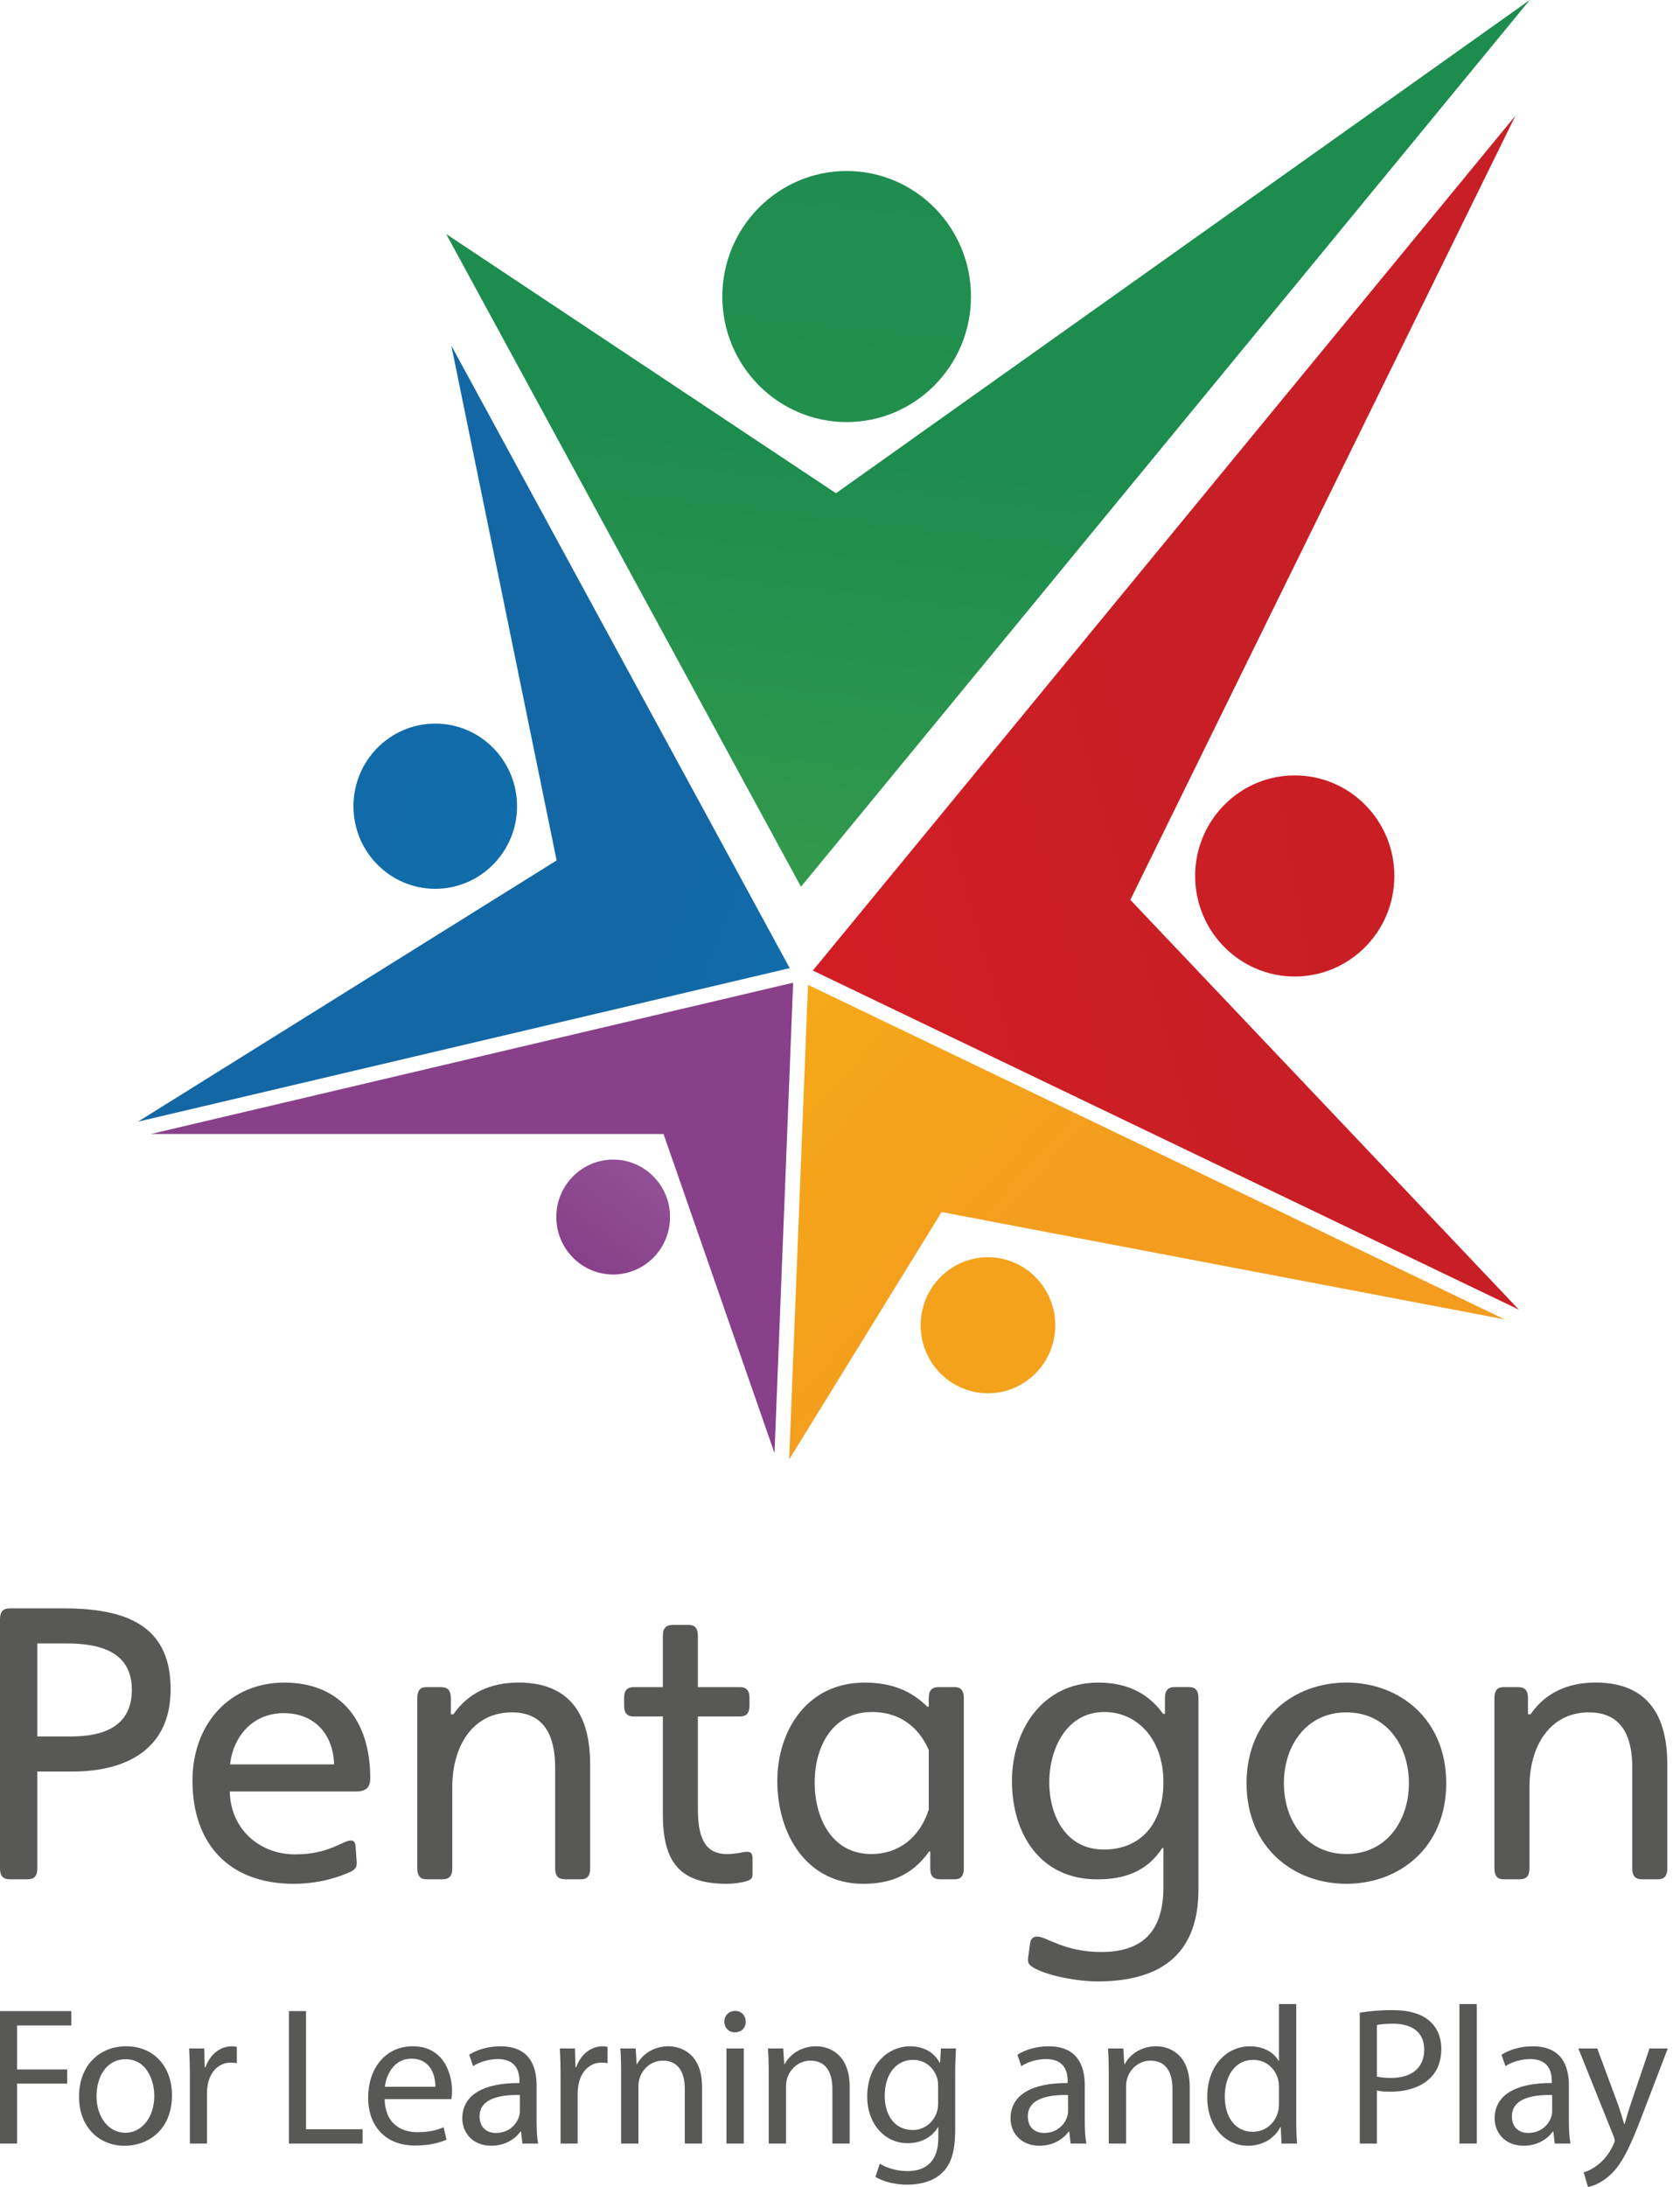 <svg width="83" height="108" viewBox="0 0 83 108" fill="none" xmlns="http://www.w3.org/2000/svg">
<path d="M3.183 79.426C6.626 79.426 8.43 80.541 8.43 83.426C8.43 86.29 6.363 87.483 3.573 87.483H1.844V92.266C1.844 92.636 1.695 92.804 1.378 92.804H0.485C0.149 92.804 0 92.636 0 92.266V79.963C0 79.591 0.149 79.426 0.485 79.426H3.183ZM1.844 81.156V85.751H3.497C5.042 85.751 6.514 85.305 6.514 83.447C6.514 81.564 4.931 81.156 3.278 81.156H1.844Z" fill="#585857"/>
<path d="M17.585 88.468H11.351C11.386 90.291 12.784 91.575 14.591 91.575C16.243 91.575 16.951 90.888 17.325 90.888C17.457 90.888 17.549 90.945 17.566 91.166L17.623 91.967C17.639 92.283 17.457 92.377 17.195 92.488C16.376 92.841 15.444 93.028 14.516 93.028C11.331 93.028 9.509 91.074 9.509 87.93C9.509 85.156 11.331 83.091 14.05 83.091C16.675 83.091 18.292 84.804 18.292 87.816C18.292 88.263 18.086 88.468 17.585 88.468ZM16.504 87.129C16.468 85.66 15.556 84.6 14.012 84.6C12.486 84.6 11.519 85.753 11.367 87.129H16.504Z" fill="#585857"/>
<path d="M21.064 92.804C20.766 92.804 20.617 92.636 20.617 92.266V83.852C20.617 83.48 20.766 83.314 21.064 83.314H21.79C22.123 83.314 22.273 83.48 22.273 83.852V84.653H22.402C23.128 83.612 24.209 83.089 25.621 83.089C28.582 83.089 29.156 85.266 29.156 87.129V92.266C29.156 92.636 29.009 92.804 28.712 92.804H27.912C27.576 92.804 27.427 92.636 27.427 92.266V87.278C27.427 85.697 26.869 84.561 25.29 84.561C23.35 84.561 22.345 86.234 22.345 88.244V92.266C22.345 92.636 22.196 92.804 21.864 92.804H21.064Z" fill="#585857"/>
<path d="M31.316 84.764C30.98 84.764 30.833 84.597 30.833 84.226V83.854C30.833 83.483 30.98 83.314 31.316 83.314H32.748V80.783C32.748 80.411 32.895 80.243 33.231 80.243H34.03C34.331 80.243 34.479 80.411 34.479 80.783V83.314H36.563C36.878 83.314 37.029 83.483 37.029 83.854V84.226C37.029 84.597 36.878 84.764 36.563 84.764H34.479V89.362C34.479 90.926 34.946 91.558 35.913 91.558C36.395 91.558 36.693 91.447 36.915 91.447C37.048 91.447 37.178 91.483 37.178 91.762V92.527C37.178 92.749 37.121 92.824 36.878 92.897C36.636 92.972 36.229 93.028 35.913 93.028C33.585 93.028 32.748 91.969 32.748 89.585V84.764H31.316Z" fill="#585857"/>
<path d="M45.813 84.281H45.885V83.854C45.885 83.483 46.035 83.314 46.37 83.314H47.17C47.468 83.314 47.617 83.483 47.617 83.854V92.266C47.617 92.638 47.468 92.804 47.17 92.804H46.443C46.11 92.804 45.959 92.638 45.959 92.266V91.429H45.905C45.086 92.581 44.025 93.028 42.648 93.028C39.858 93.028 38.403 90.59 38.403 87.948C38.403 85.528 39.82 83.091 42.72 83.091C44.079 83.091 45.048 83.518 45.813 84.281ZM45.885 86.422C45.346 85.173 44.322 84.543 43.092 84.543C41.066 84.543 40.249 86.326 40.249 88.023C40.249 89.77 41.085 91.558 43.054 91.558C44.377 91.558 45.438 90.76 45.885 89.362V86.422Z" fill="#585857"/>
<path d="M59.209 93.308C59.209 96.341 57.535 97.848 54.219 97.848C53.307 97.848 51.913 97.608 51.15 97.218C50.835 97.047 50.757 96.954 50.797 96.656L50.89 95.969C50.926 95.725 51.056 95.633 51.242 95.633C51.691 95.633 52.583 96.395 54.406 96.395C56.489 96.395 57.479 95.336 57.479 93.177V91.26H57.422C56.657 92.434 55.541 92.807 54.203 92.807C51.41 92.807 49.996 90.59 49.996 87.945C49.996 85.528 51.429 83.091 54.26 83.091C55.674 83.091 56.734 83.612 57.462 84.635H57.553V83.854C57.553 83.483 57.7 83.313 58.036 83.313H58.76C59.057 83.313 59.209 83.483 59.209 83.854V93.308ZM57.479 88.002C57.479 85.917 56.213 84.543 54.555 84.543C52.712 84.543 51.839 86.329 51.839 88.023C51.839 89.585 52.602 91.335 54.538 91.335C56.36 91.335 57.479 90.05 57.479 88.002Z" fill="#585857"/>
<path d="M66.519 83.089C69.126 83.089 71.45 84.875 71.45 88.059C71.45 91.242 69.126 93.027 66.519 93.027C63.913 93.027 61.586 91.242 61.586 88.059C61.586 84.875 63.913 83.089 66.519 83.089ZM66.519 91.557C68.491 91.557 69.607 89.919 69.607 88.059C69.607 86.198 68.491 84.561 66.519 84.561C64.547 84.561 63.43 86.198 63.43 88.059C63.43 89.919 64.547 91.557 66.519 91.557Z" fill="#585857"/>
<path d="M74.278 92.804C73.98 92.804 73.831 92.636 73.831 92.266V83.852C73.831 83.48 73.98 83.314 74.278 83.314H75.004C75.337 83.314 75.489 83.48 75.489 83.852V84.653H75.617C76.343 83.612 77.422 83.089 78.838 83.089C81.796 83.089 82.373 85.266 82.373 87.129V92.266C82.373 92.636 82.224 92.804 81.926 92.804H81.125C80.79 92.804 80.642 92.636 80.642 92.266V87.278C80.642 85.697 80.085 84.561 78.502 84.561C76.567 84.561 75.562 86.234 75.562 88.244V92.266C75.562 92.636 75.413 92.804 75.078 92.804H74.278Z" fill="#585857"/>
<path d="M0 99.314H3.523V100.022H0.844V102.196H3.319V102.895H0.844V105.855H0V99.314Z" fill="#585857"/>
<path d="M4.769 103.516C4.769 104.545 5.36 105.322 6.195 105.322C7.01 105.322 7.622 104.555 7.622 103.496C7.622 102.701 7.223 101.691 6.214 101.691C5.206 101.691 4.769 102.624 4.769 103.516ZM8.496 103.468C8.496 105.206 7.29 105.963 6.157 105.963C4.882 105.963 3.904 105.03 3.904 103.545C3.904 101.973 4.933 101.05 6.234 101.05C7.583 101.05 8.496 102.03 8.496 103.468Z" fill="#585857"/>
<path d="M9.381 102.623C9.381 102.07 9.371 101.594 9.342 101.158H10.088L10.116 102.081H10.157C10.371 101.449 10.884 101.051 11.457 101.051C11.555 101.051 11.623 101.061 11.7 101.081V101.886C11.613 101.867 11.525 101.856 11.409 101.856C10.808 101.856 10.379 102.312 10.263 102.953C10.244 103.07 10.225 103.206 10.225 103.351V105.855H9.381V102.623Z" fill="#585857"/>
<path d="M14.276 99.314H15.12V105.148H17.914V105.855H14.276V99.314Z" fill="#585857"/>
<path d="M21.508 103.05C21.518 102.508 21.285 101.663 20.325 101.663C19.461 101.663 19.082 102.458 19.014 103.05H21.508ZM19.003 103.662C19.023 104.817 19.76 105.292 20.616 105.292C21.227 105.292 21.594 105.186 21.916 105.05L22.061 105.661C21.761 105.797 21.246 105.952 20.498 105.952C19.053 105.952 18.188 105 18.188 103.585C18.188 102.167 19.023 101.05 20.392 101.05C21.925 101.05 22.333 102.401 22.333 103.264C22.333 103.438 22.313 103.574 22.304 103.662H19.003Z" fill="#585857"/>
<path d="M25.684 103.458C24.752 103.438 23.693 103.604 23.693 104.515C23.693 105.07 24.062 105.331 24.5 105.331C25.11 105.331 25.499 104.943 25.635 104.545C25.664 104.458 25.684 104.36 25.684 104.274V103.458ZM25.81 105.855L25.742 105.263H25.711C25.451 105.632 24.947 105.962 24.276 105.962C23.323 105.962 22.84 105.293 22.84 104.613C22.84 103.478 23.848 102.855 25.664 102.866V102.769C25.664 102.382 25.557 101.682 24.597 101.682C24.16 101.682 23.702 101.817 23.374 102.031L23.178 101.468C23.568 101.216 24.13 101.051 24.722 101.051C26.16 101.051 26.51 102.031 26.51 102.972V104.729C26.51 105.137 26.528 105.535 26.585 105.855H25.81Z" fill="#585857"/>
<path d="M27.695 102.623C27.695 102.07 27.686 101.594 27.657 101.158H28.404L28.433 102.081H28.471C28.686 101.449 29.2 101.051 29.773 101.051C29.869 101.051 29.935 101.061 30.014 101.081V101.886C29.928 101.867 29.84 101.856 29.723 101.856C29.122 101.856 28.696 102.312 28.58 102.953C28.559 103.07 28.539 103.206 28.539 103.351V105.855H27.695V102.623Z" fill="#585857"/>
<path d="M30.686 102.43C30.686 101.944 30.678 101.545 30.647 101.158H31.405L31.453 101.935H31.473C31.706 101.488 32.249 101.05 33.025 101.05C33.676 101.05 34.685 101.44 34.685 103.051V105.855H33.832V103.148C33.832 102.39 33.55 101.76 32.744 101.76C32.181 101.76 31.743 102.157 31.599 102.633C31.561 102.741 31.541 102.886 31.541 103.03V105.855H30.686V102.43Z" fill="#585857"/>
<path d="M35.891 101.158H36.746V105.854H35.891V101.158ZM36.842 99.838C36.851 100.128 36.639 100.362 36.3 100.362C35.998 100.362 35.784 100.128 35.784 99.838C35.784 99.538 36.008 99.304 36.318 99.304C36.639 99.304 36.842 99.538 36.842 99.838Z" fill="#585857"/>
<path d="M37.979 102.43C37.979 101.944 37.97 101.545 37.94 101.158H38.696L38.746 101.935H38.766C38.998 101.488 39.542 101.05 40.318 101.05C40.969 101.05 41.978 101.44 41.978 103.051V105.855H41.123V103.148C41.123 102.39 40.842 101.76 40.037 101.76C39.474 101.76 39.037 102.157 38.891 102.633C38.852 102.741 38.834 102.886 38.834 103.03V105.855H37.979V102.43Z" fill="#585857"/>
<path d="M46.347 103.012C46.347 102.866 46.339 102.741 46.3 102.623C46.145 102.129 45.728 101.721 45.105 101.721C44.291 101.721 43.709 102.41 43.709 103.495C43.709 104.418 44.174 105.186 45.097 105.186C45.62 105.186 46.096 104.855 46.282 104.312C46.329 104.167 46.347 104.001 46.347 103.856V103.012ZM47.23 101.158C47.212 101.497 47.191 101.875 47.191 102.448V105.176C47.191 106.253 46.979 106.913 46.523 107.32C46.066 107.747 45.407 107.884 44.816 107.884C44.253 107.884 43.632 107.747 43.253 107.495L43.465 106.845C43.777 107.039 44.262 107.214 44.843 107.214C45.717 107.214 46.358 106.757 46.358 105.573V105.05H46.339C46.077 105.487 45.574 105.836 44.843 105.836C43.679 105.836 42.844 104.847 42.844 103.545C42.844 101.953 43.883 101.051 44.959 101.051C45.776 101.051 46.222 101.478 46.426 101.867H46.445L46.485 101.158H47.23Z" fill="#585857"/>
<path d="M52.767 103.458C51.837 103.438 50.779 103.604 50.779 104.515C50.779 105.07 51.147 105.331 51.583 105.331C52.195 105.331 52.584 104.943 52.718 104.545C52.748 104.458 52.767 104.36 52.767 104.274V103.458ZM52.894 105.855L52.826 105.263H52.796C52.535 105.632 52.029 105.962 51.361 105.962C50.409 105.962 49.925 105.293 49.925 104.613C49.925 103.478 50.934 102.855 52.748 102.866V102.769C52.748 102.382 52.642 101.682 51.682 101.682C51.245 101.682 50.787 101.817 50.458 102.031L50.263 101.468C50.651 101.216 51.215 101.051 51.807 101.051C53.243 101.051 53.593 102.031 53.593 102.972V104.729C53.593 105.137 53.611 105.535 53.67 105.855H52.894Z" fill="#585857"/>
<path d="M54.779 102.43C54.779 101.944 54.77 101.545 54.741 101.158H55.498L55.546 101.935H55.566C55.798 101.488 56.342 101.05 57.118 101.05C57.77 101.05 58.778 101.44 58.778 103.051V105.855H57.924V103.148C57.924 102.39 57.644 101.76 56.837 101.76C56.274 101.76 55.837 102.157 55.691 102.633C55.653 102.741 55.634 102.886 55.634 103.03V105.855H54.779V102.43Z" fill="#585857"/>
<path d="M63.188 103.07C63.188 102.964 63.179 102.817 63.149 102.711C63.023 102.167 62.557 101.721 61.915 101.721C61.033 101.721 60.51 102.497 60.51 103.535C60.51 104.488 60.976 105.273 61.898 105.273C62.469 105.273 62.993 104.895 63.149 104.254C63.179 104.137 63.188 104.021 63.188 103.885V103.07ZM64.041 98.965V104.641C64.041 105.059 64.051 105.535 64.081 105.855H63.314L63.276 105.039H63.256C62.993 105.563 62.421 105.962 61.654 105.962C60.518 105.962 59.644 105.001 59.644 103.574C59.634 102.011 60.605 101.051 61.752 101.051C62.469 101.051 62.956 101.391 63.168 101.769H63.188V98.965H64.041Z" fill="#585857"/>
<path d="M68.024 102.546C68.208 102.593 68.441 102.614 68.723 102.614C69.742 102.614 70.363 102.119 70.363 101.216C70.363 100.352 69.752 99.935 68.82 99.935C68.452 99.935 68.17 99.965 68.024 100.003V102.546ZM67.18 99.392C67.588 99.324 68.121 99.265 68.801 99.265C69.635 99.265 70.248 99.46 70.635 99.809C70.993 100.119 71.207 100.593 71.207 101.178C71.207 101.769 71.032 102.234 70.702 102.575C70.257 103.051 69.528 103.293 68.703 103.293C68.452 103.293 68.219 103.284 68.024 103.234V105.855H67.18V99.392Z" fill="#585857"/>
<path d="M72.96 98.965H72.103V105.854H72.96V98.965Z" fill="#585857"/>
<path d="M76.684 103.458C75.753 103.438 74.696 103.604 74.696 104.515C74.696 105.07 75.065 105.331 75.501 105.331C76.112 105.331 76.502 104.943 76.636 104.545C76.667 104.458 76.684 104.36 76.684 104.274V103.458ZM76.811 105.855L76.743 105.263H76.713C76.453 105.632 75.948 105.962 75.279 105.962C74.327 105.962 73.842 105.293 73.842 104.613C73.842 103.478 74.851 102.855 76.667 102.866V102.769C76.667 102.382 76.559 101.682 75.6 101.682C75.162 101.682 74.706 101.817 74.376 102.031L74.18 101.468C74.57 101.216 75.132 101.051 75.724 101.051C77.162 101.051 77.51 102.031 77.51 102.972V104.729C77.51 105.137 77.53 105.535 77.588 105.855H76.811Z" fill="#585857"/>
<path d="M78.912 101.158L79.941 103.934C80.049 104.245 80.164 104.613 80.242 104.894H80.26C80.348 104.613 80.445 104.254 80.561 103.914L81.494 101.158H82.396L81.114 104.507C80.502 106.117 80.087 106.942 79.504 107.447C79.087 107.816 78.669 107.961 78.456 108L78.241 107.282C78.456 107.214 78.736 107.078 78.989 106.865C79.221 106.68 79.513 106.35 79.708 105.913C79.747 105.827 79.775 105.758 79.775 105.71C79.775 105.661 79.756 105.593 79.718 105.488L77.978 101.158H78.912Z" fill="#585857"/>
<path d="M38.989 72.071L46.52 59.854L74.338 65.154L39.919 48.634L38.989 72.071Z" fill="url(#paint0_linear_11010_7619)"/>
<path d="M75.039 64.673L55.844 44.437L74.869 5.715L40.159 47.928L75.039 64.673Z" fill="url(#paint1_linear_11010_7619)"/>
<path d="M7.453 56H32.782L38.264 71.758L39.185 48.528L7.453 56Z" fill="url(#paint2_linear_11010_7619)"/>
<path d="M22.297 17.065L27.5 42.49L6.818 55.39L39.016 47.809L22.297 17.065Z" fill="url(#paint3_linear_11010_7619)"/>
<path d="M75.578 0L41.301 24.357L22.044 11.557L39.572 43.791L75.578 0Z" fill="url(#paint4_linear_11010_7619)"/>
<path fill-rule="evenodd" clip-rule="evenodd" d="M35.687 14.644C35.687 18.066 38.44 20.843 41.829 20.843C45.219 20.843 47.971 18.066 47.971 14.644C47.971 11.223 45.219 8.445 41.829 8.445C38.44 8.445 35.687 11.223 35.687 14.644Z" fill="url(#paint5_linear_11010_7619)"/>
<path fill-rule="evenodd" clip-rule="evenodd" d="M59.046 43.257C59.046 45.998 61.251 48.223 63.967 48.223C66.683 48.223 68.888 45.998 68.888 43.257C68.888 40.516 66.683 38.291 63.967 38.291C61.251 38.291 59.046 40.516 59.046 43.257Z" fill="url(#paint6_linear_11010_7619)"/>
<path fill-rule="evenodd" clip-rule="evenodd" d="M17.462 39.813C17.462 42.064 19.273 43.892 21.504 43.892C23.734 43.892 25.545 42.064 25.545 39.813C25.545 37.561 23.734 35.733 21.504 35.733C19.273 35.733 17.462 37.561 17.462 39.813Z" fill="url(#paint7_linear_11010_7619)"/>
<path fill-rule="evenodd" clip-rule="evenodd" d="M45.484 65.445C45.484 67.298 46.974 68.803 48.81 68.803C50.645 68.803 52.136 67.298 52.136 65.445C52.136 63.591 50.645 62.086 48.81 62.086C46.974 62.086 45.484 63.591 45.484 65.445Z" fill="url(#paint8_linear_11010_7619)"/>
<path fill-rule="evenodd" clip-rule="evenodd" d="M27.484 60.1C27.484 61.666 28.743 62.938 30.294 62.938C31.845 62.938 33.104 61.666 33.104 60.1C33.104 58.535 31.845 57.263 30.294 57.263C28.743 57.263 27.484 58.535 27.484 60.1Z" fill="url(#paint9_linear_11010_7619)"/>
<defs>
<linearGradient id="paint0_linear_11010_7619" x1="11.871" y1="-11.105" x2="70.869" y2="41.998" gradientUnits="userSpaceOnUse">
<stop stop-color="#FFD104"/>
<stop offset="1" stop-color="#F39C1E"/>
</linearGradient>
<linearGradient id="paint1_linear_11010_7619" x1="-2.987" y1="68.638" x2="62.223" y2="50.004" gradientUnits="userSpaceOnUse">
<stop stop-color="#EC1C24"/>
<stop offset="1" stop-color="#C81E25"/>
</linearGradient>
<linearGradient id="paint2_linear_11010_7619" x1="74.007" y1="-11.397" x2="25.453" y2="25.467" gradientUnits="userSpaceOnUse">
<stop stop-color="#A872AF"/>
<stop offset="1" stop-color="#874089"/>
</linearGradient>
<linearGradient id="paint3_linear_11010_7619" x1="82.639" y1="84.401" x2="26.416" y2="61.968" gradientUnits="userSpaceOnUse">
<stop stop-color="#009DDA"/>
<stop offset="1" stop-color="#1367A5"/>
</linearGradient>
<linearGradient id="paint4_linear_11010_7619" x1="36.889" y1="108.335" x2="47.029" y2="22.113" gradientUnits="userSpaceOnUse">
<stop stop-color="#74BF44"/>
<stop offset="1" stop-color="#1C8C4F"/>
</linearGradient>
<linearGradient id="paint5_linear_11010_7619" x1="27.011" y1="305.043" x2="55.825" y2="2.725" gradientUnits="userSpaceOnUse">
<stop stop-color="#74BF44"/>
<stop offset="1" stop-color="#1C8C4F"/>
</linearGradient>
<linearGradient id="paint6_linear_11010_7619" x1="-158.789" y1="111.555" x2="85.917" y2="69.805" gradientUnits="userSpaceOnUse">
<stop stop-color="#EC1C24"/>
<stop offset="1" stop-color="#C81E25"/>
</linearGradient>
<linearGradient id="paint7_linear_11010_7619" x1="218.669" y1="155.245" x2="-14.261" y2="76.424" gradientUnits="userSpaceOnUse">
<stop stop-color="#009DDA"/>
<stop offset="1" stop-color="#1367A5"/>
</linearGradient>
<linearGradient id="paint8_linear_11010_7619" x1="-74.552" y1="-213.386" x2="122.612" y2="56.86" gradientUnits="userSpaceOnUse">
<stop stop-color="#FFD104"/>
<stop offset="1" stop-color="#F39C1E"/>
</linearGradient>
<linearGradient id="paint9_linear_11010_7619" x1="38.975" y1="48.299" x2="28.623" y2="62.37" gradientUnits="userSpaceOnUse">
<stop stop-color="#A872AF"/>
<stop offset="1" stop-color="#874089"/>
</linearGradient>
</defs>
</svg>

